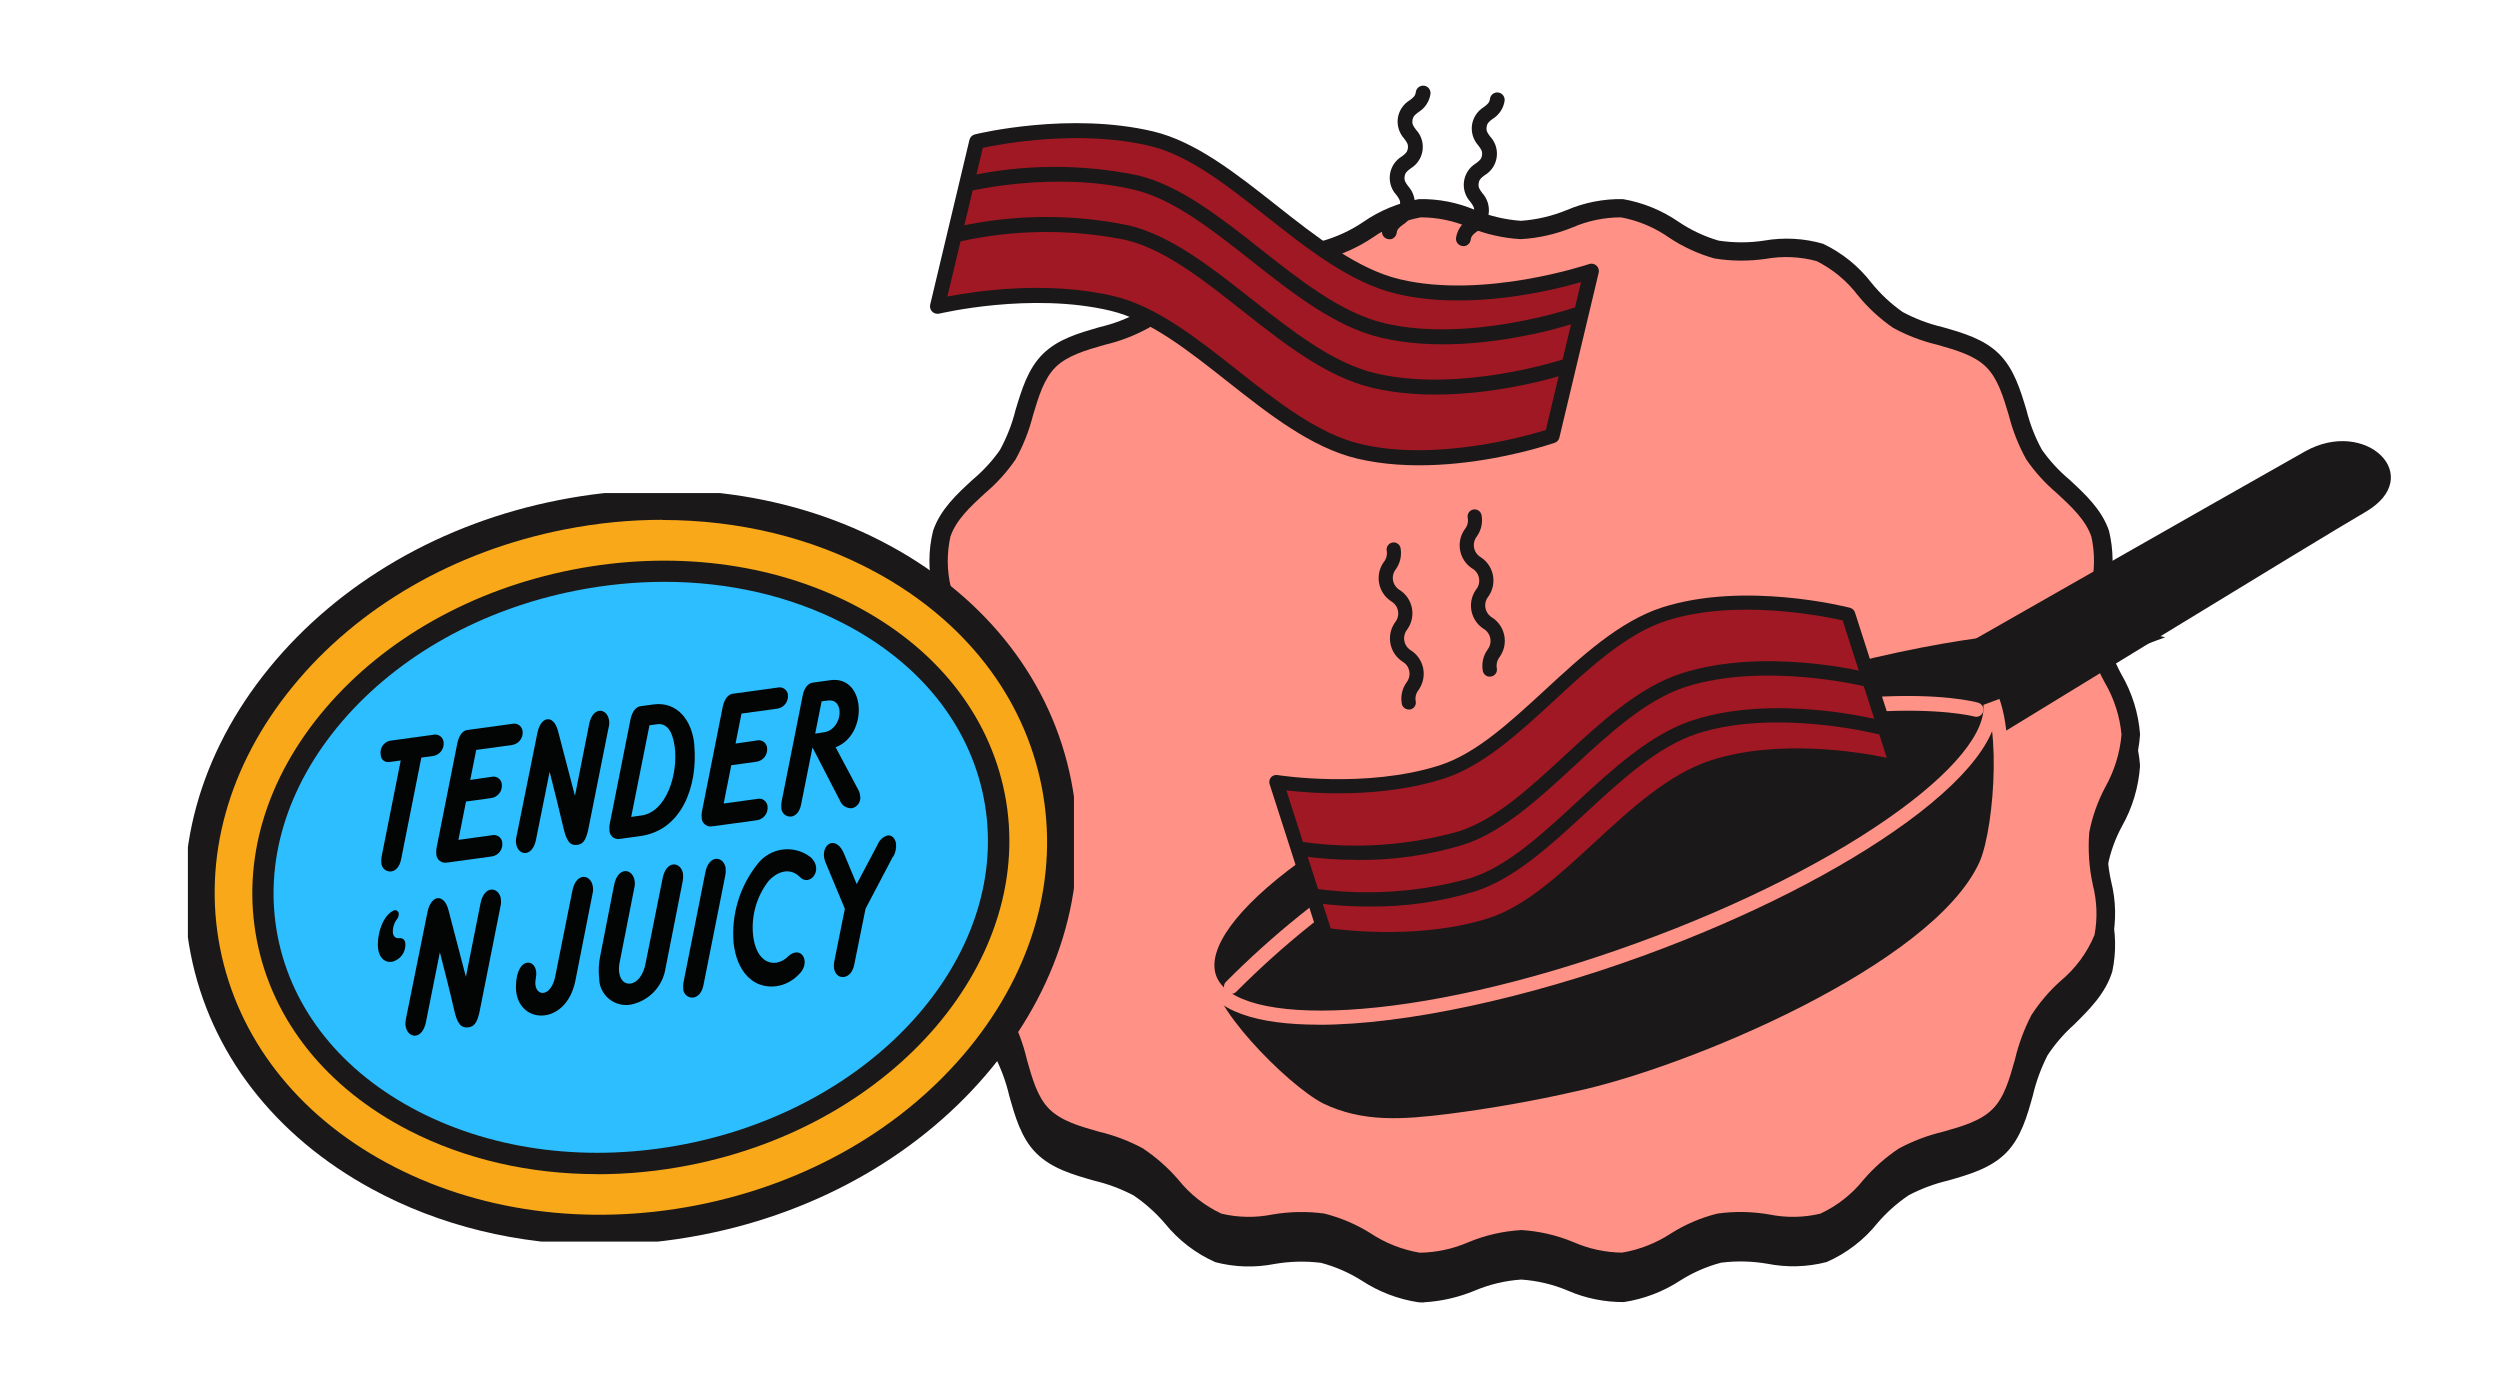 <svg viewBox="0 0 276.5 152.5" xmlns:xlink="http://www.w3.org/1999/xlink" xmlns="http://www.w3.org/2000/svg" data-name="Layer 1" id="Layer_1">
  <defs>
    <style>
      .cls-1 {
        fill: none;
      }

      .cls-2 {
        fill: #ff9186;
      }

      .cls-3 {
        fill: #f8a819;
      }

      .cls-4 {
        fill: #1a1818;
      }

      .cls-5 {
        fill: #ff9286;
      }

      .cls-6 {
        fill: #2cbeff;
      }

      .cls-7 {
        clip-path: url(#clippath-1);
      }

      .cls-8 {
        clip-path: url(#clippath-3);
      }

      .cls-9 {
        clip-path: url(#clippath-2);
      }

      .cls-10 {
        fill: #030404;
      }

      .cls-11 {
        fill: #9f1823;
      }

      .cls-12 {
        clip-path: url(#clippath);
      }
    </style>
    <clipPath id="clippath">
      <rect height="118.62" width="136.93" y="25.43" x="99.75" class="cls-1"></rect>
    </clipPath>
    <clipPath id="clippath-1">
      <rect height="81.15" width="135.41" y="48.02" x="129.79" class="cls-1"></rect>
    </clipPath>
    <clipPath id="clippath-2">
      <rect transform="translate(-3.61 29.8) rotate(-12.01)" height="46.99" width="73.2" y="8.57" x="103.27" class="cls-1"></rect>
    </clipPath>
    <clipPath id="clippath-3">
      <rect height="82.79" width="98" y="54.53" x="20.78" class="cls-1"></rect>
    </clipPath>
  </defs>
  <g class="cls-12">
    <g data-name="Group 5093" id="Group_5093">
      <path d="M168.21,28.88c-3.76,0-7.59-2.75-11.18-2.4-3.76.36-6.95,3.8-10.46,4.57-3.69.8-8.06-.95-11.41.32-3.52,1.34-5.54,5.56-8.62,7.46-3.17,1.95-7.87,1.92-10.48,4.49-2.59,2.55-2.63,7.23-4.6,10.43-1.87,3.02-6.07,5.1-7.31,8.74-1.13,3.31.84,7.57.29,11.41-.5,3.45-3.67,6.91-3.67,10.8s3.14,7.48,3.58,10.94c.5,3.93-1.57,8.17-.54,11.51,1.16,3.76,5.3,6,7.07,9.06,1.92,3.33,1.88,8.03,4.45,10.6,2.63,2.64,7.36,2.6,10.58,4.52,3.13,1.86,5.28,6.04,8.87,7.3,3.41,1.19,7.76-.69,11.53.03,3.55.68,6.86,4.05,10.66,4.35,3.62.29,7.46-2.5,11.26-2.5s7.64,2.79,11.26,2.5c3.8-.3,7.11-3.68,10.66-4.35,3.76-.72,8.12,1.16,11.53-.03,3.6-1.26,5.75-5.44,8.88-7.3,3.22-1.92,7.94-1.88,10.58-4.52,2.56-2.57,2.53-7.27,4.45-10.6,1.76-3.06,5.91-5.29,7.07-9.06,1.03-3.34-1.05-7.58-.54-11.51.44-3.46,3.58-6.98,3.58-10.94s-3.17-7.35-3.67-10.8c-.56-3.85,1.41-8.1.28-11.41-1.24-3.64-5.44-5.72-7.31-8.74-1.97-3.2-2.01-7.88-4.6-10.43-2.62-2.57-7.32-2.54-10.49-4.49-3.08-1.9-5.1-6.12-8.62-7.46-3.36-1.28-7.73.48-11.41-.32-3.51-.77-6.71-4.21-10.46-4.57-3.59-.34-7.41,2.4-11.18,2.4" class="cls-4" data-name="Path 4175" id="Path_4175"></path>
      <path d="M157.49,144.05c-.2,0-.41,0-.62-.02-2.24-.34-4.38-1.16-6.27-2.4-1.39-.88-2.91-1.54-4.5-1.96-1.7-.21-3.42-.17-5.11.12-2.17.43-4.42.37-6.56-.19-2.18-.96-4.1-2.44-5.6-4.3-1.01-1.18-2.18-2.22-3.46-3.09-1.38-.72-2.84-1.27-4.36-1.63-2.31-.66-4.71-1.34-6.41-3.05-1.67-1.67-2.33-4.05-2.98-6.35-.36-1.55-.92-3.04-1.64-4.46-.81-1.23-1.78-2.35-2.87-3.34-1.73-1.71-3.53-3.48-4.28-5.93-.45-2.13-.41-4.34.12-6.46.38-1.71.51-3.47.39-5.22-.31-1.53-.84-3.01-1.59-4.38-1.16-2.05-1.84-4.34-2-6.69.17-2.34.87-4.62,2.06-6.64.75-1.35,1.3-2.8,1.63-4.31.15-1.7.05-3.41-.28-5.08-.5-2.15-.49-4.38.04-6.52.8-2.35,2.62-4.04,4.39-5.66,1.14-.96,2.16-2.06,3.01-3.28.75-1.38,1.33-2.85,1.71-4.38.68-2.26,1.37-4.59,3.04-6.24s4.01-2.31,6.26-2.96c1.54-.36,3.02-.92,4.4-1.67,1.28-.9,2.42-1.97,3.41-3.18,1.42-1.86,3.27-3.36,5.39-4.36,2.12-.61,4.35-.73,6.52-.35,1.67.25,3.37.24,5.04,0,1.56-.46,3.04-1.15,4.39-2.06,1.85-1.29,3.96-2.15,6.18-2.53,2.14-.04,4.27.38,6.24,1.22,1.61.66,3.31,1.06,5.04,1.18,1.73-.12,3.43-.52,5.04-1.18,1.97-.84,4.09-1.26,6.24-1.22,2.22.38,4.33,1.24,6.18,2.53,1.35.91,2.83,1.6,4.39,2.06,1.67.25,3.37.26,5.04,0,2.17-.38,4.4-.26,6.52.35,2.12,1.01,3.96,2.5,5.38,4.36.99,1.21,2.13,2.28,3.41,3.18,1.39.75,2.87,1.31,4.4,1.67,2.25.64,4.59,1.31,6.26,2.96s2.37,3.98,3.05,6.24c.38,1.53.95,3,1.71,4.38.86,1.22,1.87,2.32,3.02,3.28,1.76,1.63,3.58,3.31,4.39,5.66.52,2.14.54,4.38.04,6.52-.33,1.67-.42,3.38-.28,5.08.33,1.51.88,2.96,1.62,4.3,1.18,2.03,1.89,4.3,2.06,6.64-.16,2.35-.84,4.64-2,6.69-.74,1.37-1.28,2.85-1.58,4.38-.12,1.75,0,3.51.39,5.22.53,2.12.57,4.33.12,6.46-.75,2.45-2.55,4.22-4.28,5.93-1.1.98-2.06,2.11-2.88,3.34-.72,1.42-1.27,2.91-1.63,4.46-.64,2.3-1.31,4.67-2.97,6.35-1.71,1.71-4.1,2.39-6.41,3.05-1.52.36-2.98.9-4.36,1.63-1.29.87-2.45,1.91-3.46,3.09-1.49,1.86-3.41,3.33-5.6,4.29-2.15.56-4.39.62-6.56.19-1.69-.29-3.41-.33-5.11-.12-1.59.42-3.11,1.08-4.5,1.96-1.89,1.24-4.03,2.06-6.27,2.4-2.13.01-4.25-.42-6.2-1.27-1.63-.69-3.37-1.1-5.14-1.22-1.77.12-3.5.53-5.14,1.22-1.78.74-3.67,1.18-5.59,1.29M168.22,139.49c2,.12,3.96.57,5.81,1.34,1.69.74,3.52,1.14,5.37,1.16,1.95-.33,3.8-1.06,5.45-2.15,1.58-.99,3.3-1.73,5.11-2.18,1.9-.26,3.84-.23,5.73.1,1.87.38,3.8.35,5.65-.09,1.87-.87,3.51-2.16,4.79-3.78,1.14-1.32,2.45-2.48,3.9-3.44,1.53-.82,3.16-1.44,4.84-1.84,2.16-.61,4.2-1.19,5.53-2.53,1.29-1.29,1.86-3.32,2.46-5.46.4-1.71,1.02-3.37,1.83-4.93.9-1.39,1.98-2.66,3.21-3.76,1.65-1.37,2.94-3.11,3.76-5.09.35-1.83.28-3.72-.18-5.53-.42-1.91-.55-3.87-.4-5.81.33-1.74.93-3.42,1.76-4.99,1.01-1.79,1.63-3.78,1.81-5.83-.19-2.03-.82-4-1.85-5.76-.85-1.53-1.46-3.18-1.81-4.9-.18-1.89-.09-3.8.28-5.66.43-1.83.45-3.73.05-5.57-.64-1.87-2.2-3.31-3.84-4.83-1.28-1.08-2.41-2.33-3.36-3.71-.85-1.53-1.5-3.17-1.93-4.87-.63-2.1-1.22-4.09-2.52-5.37s-3.29-1.85-5.4-2.45c-1.71-.41-3.37-1.04-4.91-1.89-1.44-.99-2.74-2.19-3.85-3.54-1.22-1.61-2.79-2.92-4.6-3.82-1.83-.49-3.75-.57-5.61-.24-1.88.27-3.78.26-5.66-.04-1.77-.5-3.46-1.27-4.99-2.29-1.6-1.13-3.42-1.9-5.35-2.26-1.85,0-3.68.38-5.38,1.12-1.82.74-3.74,1.18-5.7,1.29-1.96-.11-3.89-.55-5.7-1.29-1.7-.74-3.52-1.12-5.37-1.12-1.92.36-3.75,1.13-5.35,2.26-1.53,1.02-3.22,1.79-4.99,2.29-1.87.31-3.78.32-5.66.05-1.86-.33-3.78-.25-5.61.24-1.81.9-3.38,2.21-4.6,3.82-1.11,1.36-2.41,2.55-3.85,3.55-1.54.85-3.19,1.49-4.91,1.89-2.1.6-4.09,1.18-5.4,2.45s-1.89,3.26-2.52,5.37c-.43,1.7-1.08,3.34-1.93,4.87-.95,1.38-2.08,2.63-3.36,3.71-1.65,1.52-3.21,2.96-3.84,4.82-.4,1.84-.39,3.74.05,5.57.37,1.86.46,3.77.28,5.66-.35,1.72-.96,3.37-1.81,4.9-1.03,1.76-1.66,3.73-1.85,5.76.18,2.05.8,4.04,1.81,5.83.84,1.56,1.43,3.24,1.76,4.99.15,1.95.02,3.91-.4,5.81-.47,1.81-.53,3.7-.18,5.53.83,1.97,2.12,3.72,3.76,5.08,1.23,1.11,2.31,2.38,3.21,3.76.81,1.56,1.43,3.22,1.83,4.93.6,2.14,1.17,4.16,2.46,5.46,1.34,1.34,3.37,1.92,5.53,2.53,1.69.4,3.32,1.02,4.84,1.84,1.45.97,2.76,2.12,3.9,3.44,1.28,1.61,2.92,2.9,4.79,3.77,1.85.44,3.78.47,5.65.09,1.89-.32,3.83-.36,5.73-.1,1.81.46,3.53,1.19,5.11,2.18,1.64,1.09,3.5,1.82,5.44,2.15,1.85-.03,3.67-.42,5.37-1.16,1.85-.77,3.81-1.22,5.81-1.34" class="cls-4" data-name="Path 4176" id="Path_4176"></path>
    </g>
  </g>
  <path d="M168.21,25.43c-3.76,0-7.59-2.75-11.18-2.4-3.76.36-6.95,3.8-10.46,4.57-3.69.8-8.06-.95-11.41.32-3.52,1.34-5.54,5.56-8.62,7.46-3.16,1.95-7.87,1.92-10.49,4.49-2.59,2.55-2.63,7.23-4.6,10.43-1.87,3.02-6.06,5.1-7.3,8.74-1.13,3.31.84,7.57.29,11.41-.5,3.45-3.67,6.91-3.67,10.8s3.14,7.48,3.58,10.94c.5,3.93-1.57,8.17-.54,11.51,1.16,3.76,5.3,6,7.07,9.06,1.92,3.33,1.88,8.03,4.45,10.6,2.63,2.64,7.36,2.6,10.58,4.52,3.13,1.86,5.28,6.04,8.87,7.3,3.41,1.19,7.76-.69,11.53.03,3.55.68,6.86,4.05,10.66,4.35,3.62.29,7.46-2.5,11.26-2.5s7.64,2.79,11.26,2.5c3.8-.3,7.11-3.68,10.66-4.35,3.76-.72,8.12,1.16,11.53-.03,3.6-1.26,5.75-5.44,8.88-7.3,3.22-1.92,7.94-1.88,10.58-4.52,2.56-2.57,2.53-7.27,4.45-10.6,1.76-3.06,5.91-5.29,7.07-9.06,1.03-3.34-1.05-7.58-.54-11.51.44-3.46,3.58-6.98,3.58-10.94s-3.17-7.35-3.67-10.8c-.56-3.85,1.41-8.1.28-11.41-1.24-3.64-5.44-5.72-7.31-8.74-1.97-3.2-2.01-7.88-4.6-10.43-2.62-2.57-7.32-2.54-10.49-4.49-3.08-1.9-5.1-6.12-8.62-7.46-3.36-1.28-7.73.48-11.41-.32-3.51-.77-6.71-4.21-10.46-4.57-3.59-.34-7.41,2.4-11.18,2.4" class="cls-2" data-name="Path 4177" id="Path_4177"></path>
  <path d="M157.49,140.6c-.2,0-.41,0-.62-.02-2.24-.34-4.38-1.16-6.27-2.4-1.39-.88-2.91-1.54-4.5-1.96-1.7-.21-3.42-.17-5.11.12-2.17.43-4.42.37-6.56-.19-2.18-.96-4.1-2.44-5.6-4.3-1.01-1.18-2.18-2.22-3.46-3.09-1.38-.72-2.84-1.27-4.36-1.63-2.31-.66-4.71-1.34-6.41-3.05-1.67-1.67-2.33-4.05-2.98-6.35-.36-1.55-.92-3.04-1.64-4.46-.81-1.23-1.78-2.35-2.87-3.34-1.73-1.71-3.53-3.48-4.28-5.93-.45-2.13-.41-4.34.12-6.46.38-1.71.51-3.47.39-5.22-.31-1.53-.84-3.01-1.59-4.38-1.16-2.05-1.84-4.34-2-6.69.17-2.34.87-4.62,2.06-6.64.75-1.35,1.3-2.8,1.63-4.31.15-1.7.05-3.41-.28-5.08-.5-2.15-.49-4.38.04-6.52.8-2.35,2.62-4.04,4.39-5.66,1.14-.96,2.16-2.06,3.01-3.28.75-1.38,1.33-2.85,1.71-4.38.68-2.26,1.37-4.59,3.04-6.24s4.01-2.31,6.26-2.96c1.54-.36,3.02-.92,4.4-1.67,1.28-.9,2.42-1.97,3.41-3.18,1.42-1.86,3.27-3.36,5.39-4.36,2.12-.61,4.35-.73,6.52-.35,1.67.25,3.37.24,5.04,0,1.56-.46,3.04-1.15,4.39-2.06,1.85-1.29,3.96-2.15,6.18-2.54,2.14-.04,4.27.37,6.24,1.22,1.61.66,3.31,1.06,5.04,1.18,1.73-.12,3.43-.52,5.04-1.18,1.97-.84,4.09-1.26,6.23-1.22,2.22.38,4.33,1.25,6.19,2.53,1.35.91,2.83,1.6,4.39,2.06,1.67.25,3.37.26,5.04,0,2.17-.38,4.4-.26,6.52.35,2.12,1.01,3.96,2.5,5.38,4.36.99,1.21,2.13,2.28,3.41,3.18,1.39.75,2.87,1.31,4.4,1.67,2.25.64,4.59,1.31,6.26,2.96s2.37,3.98,3.05,6.24c.38,1.53.95,3,1.71,4.38.86,1.22,1.87,2.32,3.02,3.28,1.76,1.63,3.58,3.31,4.39,5.66.52,2.14.54,4.38.04,6.52-.33,1.67-.42,3.38-.28,5.08.33,1.51.88,2.96,1.62,4.3,1.18,2.03,1.89,4.3,2.06,6.64-.16,2.35-.84,4.64-2,6.69-.74,1.37-1.28,2.85-1.58,4.38-.12,1.75,0,3.51.39,5.22.53,2.12.57,4.33.12,6.46-.75,2.45-2.55,4.22-4.28,5.93-1.1.98-2.06,2.1-2.88,3.34-.72,1.42-1.27,2.91-1.63,4.46-.64,2.3-1.31,4.67-2.97,6.35-1.71,1.71-4.1,2.39-6.41,3.05-1.52.36-2.98.9-4.36,1.63-1.29.87-2.45,1.91-3.46,3.09-1.49,1.86-3.41,3.33-5.6,4.29-2.15.56-4.39.62-6.56.19-1.69-.29-3.41-.33-5.11-.12-1.59.42-3.11,1.08-4.5,1.96-1.89,1.24-4.03,2.06-6.27,2.4-2.13,0-4.25-.43-6.2-1.27-1.63-.69-3.37-1.1-5.14-1.22-1.77.12-3.5.53-5.14,1.22-1.78.74-3.67,1.18-5.59,1.29M168.22,136.04c2,.12,3.96.57,5.81,1.34,1.69.74,3.52,1.14,5.37,1.16,1.95-.33,3.8-1.06,5.45-2.15,1.58-.99,3.3-1.72,5.1-2.17,1.9-.26,3.84-.23,5.73.1,1.87.38,3.8.35,5.65-.09,1.87-.87,3.51-2.16,4.79-3.77,1.14-1.32,2.45-2.48,3.9-3.44,1.53-.82,3.16-1.44,4.84-1.84,2.16-.61,4.2-1.19,5.53-2.53,1.29-1.29,1.86-3.32,2.46-5.46.4-1.71,1.02-3.37,1.83-4.93.9-1.39,1.98-2.66,3.21-3.76,1.65-1.37,2.94-3.11,3.76-5.09.35-1.83.28-3.72-.18-5.53-.42-1.91-.55-3.87-.4-5.81.33-1.74.93-3.42,1.76-4.99,1.01-1.79,1.63-3.78,1.81-5.83-.19-2.03-.82-4-1.85-5.76-.85-1.53-1.46-3.18-1.81-4.9-.18-1.89-.09-3.8.28-5.66.43-1.83.45-3.73.05-5.57-.64-1.87-2.2-3.31-3.84-4.83-1.28-1.08-2.41-2.33-3.36-3.71-.85-1.53-1.5-3.17-1.93-4.87-.63-2.1-1.22-4.09-2.52-5.37s-3.29-1.85-5.4-2.45c-1.71-.41-3.37-1.04-4.91-1.89-1.44-1-2.74-2.19-3.85-3.55-1.22-1.61-2.79-2.92-4.6-3.82-1.83-.49-3.75-.57-5.61-.24-1.88.27-3.78.26-5.66-.04-1.78-.5-3.46-1.27-5-2.29-1.6-1.13-3.42-1.9-5.35-2.26-1.85,0-3.68.38-5.38,1.12-1.82.74-3.74,1.18-5.7,1.29-1.96-.11-3.89-.55-5.7-1.29-1.7-.74-3.52-1.12-5.37-1.12-1.92.36-3.75,1.13-5.35,2.26-1.53,1.02-3.22,1.79-4.99,2.29-1.87.31-3.78.32-5.66.05-1.86-.33-3.78-.25-5.61.24-1.81.9-3.38,2.21-4.6,3.82-1.11,1.36-2.41,2.55-3.85,3.55-1.54.85-3.19,1.49-4.91,1.89-2.1.6-4.09,1.18-5.4,2.45-1.3,1.28-1.89,3.26-2.52,5.37-.43,1.7-1.08,3.34-1.93,4.87-.95,1.38-2.08,2.63-3.36,3.71-1.65,1.52-3.21,2.96-3.84,4.82-.4,1.84-.39,3.74.05,5.57.37,1.86.46,3.77.28,5.66-.35,1.72-.96,3.37-1.81,4.9-1.03,1.76-1.66,3.73-1.85,5.76.18,2.05.8,4.04,1.81,5.83.84,1.56,1.43,3.24,1.76,4.99.15,1.95.02,3.91-.4,5.81-.47,1.81-.53,3.7-.18,5.53.83,1.97,2.12,3.72,3.76,5.08,1.23,1.11,2.31,2.38,3.21,3.76.81,1.56,1.43,3.22,1.83,4.93.6,2.14,1.17,4.16,2.46,5.46,1.34,1.34,3.37,1.92,5.53,2.53,1.69.4,3.32,1.02,4.84,1.84,1.45.97,2.76,2.12,3.9,3.44,1.28,1.61,2.92,2.91,4.79,3.78,1.85.44,3.78.47,5.65.09,1.89-.32,3.83-.36,5.73-.1,1.81.46,3.53,1.19,5.11,2.18,1.64,1.09,3.5,1.82,5.45,2.15,1.85-.03,3.67-.42,5.37-1.16,1.85-.77,3.81-1.22,5.81-1.34" class="cls-4" data-name="Path 4178" id="Path_4178"></path>
  <rect height="122.07" width="136.93" y="21.98" x="99.75" class="cls-1" data-name="Rectangle 780" id="Rectangle_780"></rect>
  <path d="M212.79,73.9s34.18-19.49,42.14-23.97c6.76-3.8,13.47,2.78,6.66,6.71-4.92,2.85-40.97,24.94-40.97,24.94l-7.83-7.69Z" class="cls-4" data-name="Path 4179" id="Path_4179"></path>
  <path d="M176.76,92.3c-9.8,3.59-25.55,9.26-35.31,12.88-2.33,1-6.62-.12-7.9,1.96-1.53,3.92,8.65,13.62,12.39,15.57,4.47,2.17,8.99,1.93,14.35,1.26,4.59-.59,9.45-1.43,14.06-2.49,13.01-2.76,40.06-14.27,45.3-25.82,1.79-4.04,2.85-18.08-.75-20.37-2.32-.87-4.35,3.44-6.8,4.17-9.81,3.5-25.29,9.2-35.17,12.77l-.16.06Z" class="cls-4" data-name="Path 4180" id="Path_4180"></path>
  <path d="M154.18,125.23c-2.96.07-5.9-.55-8.58-1.81-3.36-1.74-14.63-11.82-12.78-16.55.02-.04.04-.09.06-.12.99-1.61,3.09-1.71,5.13-1.81,1.06.01,2.12-.14,3.13-.46,6.1-2.26,14.32-5.25,22.28-8.14,4.78-1.74,9.36-3.4,13.08-4.76h0l.16-.06c3.72-1.35,8.25-3,12.96-4.72,7.92-2.89,16.11-5.88,22.22-8.06,1.02-.47,1.92-1.15,2.64-2,1.35-1.34,2.89-2.85,4.7-2.17.05.02.1.04.14.07,4.12,2.62,2.94,17.07,1.05,21.34-5.46,12.02-32.76,23.49-45.86,26.27-4.46,1.03-9.35,1.89-14.12,2.5-2.06.29-4.13.45-6.21.48M134.25,107.5c-1.05,3.15,8.03,12.43,12.05,14.52,4.42,2.15,8.9,1.8,13.88,1.18,4.72-.6,9.55-1.46,13.98-2.47,12.49-2.65,39.6-14.01,44.77-25.38,1.75-3.95,2.58-17.23-.39-19.33-.79-.23-1.7.59-2.97,1.84-.88,1.04-2,1.85-3.25,2.37-6.06,2.17-14.25,5.15-22.17,8.04-4.72,1.72-9.24,3.37-12.96,4.72l-.16.06c-3.72,1.36-8.3,3.02-13.08,4.76-7.95,2.89-16.18,5.87-22.24,8.12-1.17.39-2.4.58-3.63.57-1.6.08-3.25.16-3.84,1.01" class="cls-5" data-name="Path 4181" id="Path_4181"></path>
  <path d="M133.76,108.18c-2.51-6.9,14.73-19.51,38.52-28.17,23.79-8.66,45.11-10.08,47.62-3.18,2.51,6.91-14.73,19.51-38.52,28.17s-45.11,10.08-47.62,3.18" class="cls-4" data-name="Path 4182" id="Path_4182"></path>
  <path d="M145.83,113.33c-6.75,0-11.57-1.47-12.81-4.88-1.34-3.69,2.09-8.78,9.67-14.33,7.33-5.36,17.74-10.64,29.32-14.85,11.57-4.21,22.94-6.87,32-7.47,9.37-.63,15.27,1.06,16.62,4.76,1.34,3.7-2.09,8.78-9.67,14.33-7.33,5.36-17.74,10.64-29.31,14.85-12.66,4.61-26.2,7.6-35.82,7.6M207.72,73.24c-1.13,0-2.33.04-3.59.13-8.92.6-20.14,3.22-31.57,7.38-11.44,4.16-21.71,9.36-28.93,14.64-6.87,5.02-10.19,9.59-9.12,12.53,2.07,5.68,21.29,5.57,46.62-3.65,11.44-4.16,21.72-9.37,28.93-14.64,6.87-5.02,10.19-9.59,9.12-12.53-.91-2.5-5.01-3.86-11.45-3.86" class="cls-5" data-name="Path 4183" id="Path_4183"></path>
  <path d="M144.04,105.97c11.87-11.98,26.28-21.16,42.15-26.86,36.66-13.33,53.28-8.63,53.28-8.63" class="cls-4" data-name="Path 4184" id="Path_4184"></path>
  <path d="M136.16,109.92c-.44,0-.79-.35-.79-.79,0-.2.07-.39.21-.53,10.36-10.42,22.9-18.41,36.72-23.41,31.53-11.46,45.9-7.64,46.49-7.47.42.12.67.56.55.98-.12.42-.56.67-.98.55-.14-.04-14.56-3.83-45.52,7.43-13.57,4.91-25.9,12.75-36.08,22.98-.15.17-.36.26-.59.26" class="cls-5" data-name="Path 4185" id="Path_4185"></path>
  <rect height="75.63" width="110.92" y="53.53" x="129.79" class="cls-1" data-name="Rectangle 781" id="Rectangle_781"></rect>
  <g data-name="Group 5094" id="Group_5094">
    <g class="cls-7">
      <g data-name="Group 443" id="Group_443">
        <path d="M155.8,78.47c-.37,0-.69-.27-.76-.63-.15-.82.03-1.66.51-2.34.54-.67.44-1.65-.23-2.19-.07-.05-.14-.1-.21-.14-1.42-.93-1.81-2.84-.87-4.26.02-.03.04-.06.06-.08.54-.67.44-1.64-.22-2.18-.07-.05-.14-.1-.22-.15-1.42-.93-1.81-2.84-.87-4.26.02-.03.04-.06.06-.08.29-.36.4-.82.32-1.27-.07-.42.22-.82.65-.89.41-.06.79.2.88.6.15.82-.03,1.66-.51,2.34-.54.66-.44,1.64.22,2.18.07.06.14.11.22.15,1.42.93,1.81,2.84.87,4.26-.02.03-.04.05-.06.08-.54.67-.44,1.65.22,2.19.07.06.14.11.22.15,1.42.94,1.81,2.85.87,4.27-.02.03-.03.05-.05.08-.29.36-.41.82-.32,1.27.08.42-.2.82-.62.9,0,0,0,0,0,0-.05,0-.1.01-.14.01" class="cls-4" data-name="Path 1159" id="Path_1159"></path>
        <path d="M164.76,74.84c-.37,0-.69-.27-.76-.63-.15-.82.03-1.66.51-2.34.54-.67.44-1.65-.23-2.19-.07-.05-.14-.1-.21-.14-1.42-.94-1.81-2.84-.87-4.26.02-.03.04-.06.06-.08.54-.66.44-1.64-.22-2.18-.07-.06-.14-.11-.22-.15-1.42-.93-1.81-2.84-.87-4.26.02-.03.04-.06.06-.08.29-.35.41-.82.32-1.27-.08-.42.2-.83.62-.91.42-.08.83.2.91.62h0c.15.82-.03,1.66-.51,2.34-.54.66-.44,1.64.22,2.18.07.06.14.11.22.15,1.42.93,1.81,2.84.88,4.25-.02.03-.04.06-.06.08-.54.67-.44,1.65.22,2.19.07.06.14.11.22.15,1.42.94,1.81,2.85.87,4.26-.02.03-.03.05-.05.08-.29.36-.4.82-.32,1.27.08.42-.2.82-.62.9-.05,0-.1.01-.14.01" class="cls-4" data-name="Path 1160" id="Path_1160"></path>
        <path d="M146.6,103.4s9.85,1.61,18.32-1.11,15.63-14.58,24.59-17.46c8.96-2.88,20.34.05,20.34.05l-5.44-16.91s-11.38-2.93-20.34-.05-16.13,14.74-24.59,17.46c-8.46,2.72-18.32,1.11-18.32,1.11l5.43,16.91Z" class="cls-11" data-name="Path 1161" id="Path_1161"></path>
        <path d="M153.48,104.67c-2.35.01-4.69-.15-7.01-.49-.29-.05-.53-.26-.61-.54l-5.44-16.91c-.13-.41.09-.85.5-.98.12-.04.24-.05.37-.03.1.02,9.78,1.54,17.95-1.08,4-1.29,7.72-4.72,11.65-8.34,4.05-3.74,8.24-7.6,12.95-9.12,9.07-2.91,20.3-.08,20.77.04.26.07.47.26.55.52l5.44,16.92c.13.41-.1.85-.51.99-.14.04-.29.05-.43.01-.11-.03-11.27-2.84-19.9-.07-4.38,1.41-8.44,5.15-12.37,8.78-3.88,3.58-7.9,7.29-12.24,8.68-3.78,1.13-7.72,1.68-11.67,1.63M147.19,102.69c2.04.27,10.33,1.15,17.48-1.15,4-1.29,7.72-4.72,11.65-8.34,4.05-3.74,8.24-7.6,12.95-9.12,7.34-2.35,16.08-.96,19.41-.27l-4.88-15.19c-2.11-.48-11.8-2.44-19.49.03-4.38,1.41-8.44,5.15-12.37,8.78-3.88,3.58-7.9,7.29-12.24,8.68-6.86,2.2-14.47,1.65-17.43,1.31l4.91,15.27Z" class="cls-4" data-name="Path 1162" id="Path_1162"></path>
        <path d="M151.49,100.26c-2.09.01-4.18-.13-6.25-.43-.43-.04-.75-.42-.71-.85s.42-.75.85-.71c.04,0,.07,0,.11.02,5.75.8,11.61.39,17.2-1.19,4-1.29,7.72-4.71,11.65-8.34,4.05-3.74,8.24-7.6,12.94-9.12,9.07-2.92,20.3-.08,20.77.04.42.11.67.54.56.95-.11.42-.54.67-.95.56h0c-.11-.03-11.27-2.84-19.9-.07-4.38,1.41-8.44,5.15-12.37,8.78-3.88,3.58-7.9,7.29-12.23,8.68-3.79,1.15-7.72,1.72-11.68,1.68" class="cls-4" data-name="Path 1163" id="Path_1163"></path>
        <path d="M150.16,95.1c-2.09.01-4.18-.13-6.25-.43-.43-.05-.74-.44-.68-.87.05-.43.44-.74.87-.68.02,0,.04,0,.07.01,5.75.8,11.61.39,17.2-1.19,4-1.29,7.72-4.71,11.65-8.34,4.05-3.74,8.24-7.6,12.94-9.12,9.07-2.92,20.17-.21,20.64-.09.42.1.67.53.57.95s-.53.67-.95.57c-.11-.03-11.14-2.71-19.78.06-4.38,1.41-8.44,5.15-12.36,8.78-3.88,3.58-7.9,7.29-12.24,8.68-3.79,1.15-7.72,1.72-11.68,1.68" class="cls-4" data-name="Path 1164" id="Path_1164"></path>
      </g>
    </g>
  </g>
  <g class="cls-9">
    <g data-name="Group 5095" id="Group_5095">
      <path d="M162.01,27.21c-.09.02-.19.02-.28,0-.45-.06-.76-.48-.69-.92h0c.13-.82.6-1.55,1.31-1.98.43-.33.62-.49.68-.91s-.08-.64-.4-1.07c-1.04-1.12-.97-2.88.15-3.92.14-.13.29-.24.45-.34.43-.32.62-.48.68-.91s-.08-.63-.4-1.06c-.56-.62-.82-1.45-.71-2.27.12-.82.6-1.55,1.31-1.99.43-.32.62-.48.68-.91.06-.45.48-.76.92-.7s.76.48.7.92c-.12.82-.6,1.55-1.31,1.99-.43.32-.62.48-.68.91s.08.63.4,1.06c1.04,1.12.98,2.87-.14,3.92-.14.13-.29.24-.46.34-.43.32-.62.48-.68.91s.08.64.4,1.07c.56.62.82,1.45.71,2.27-.12.82-.6,1.55-1.31,1.99-.43.32-.62.49-.68.91-.05.34-.3.61-.64.69" class="cls-4" data-name="Path 4186" id="Path_4186"></path>
      <path d="M153.83,26.45c-.09.02-.19.02-.28,0-.45-.06-.76-.47-.7-.92,0,0,0,0,0,0,.12-.82.6-1.55,1.31-1.99.43-.33.62-.49.68-.91s-.08-.64-.4-1.07c-1.04-1.12-.97-2.88.15-3.92.14-.13.29-.24.44-.33.43-.32.62-.49.68-.91s-.08-.63-.4-1.06c-.56-.62-.82-1.45-.71-2.27.12-.82.6-1.55,1.31-1.98.43-.32.62-.48.68-.91.06-.45.47-.76.92-.7.45.06.76.47.7.92h0c-.12.82-.6,1.55-1.31,1.99-.43.32-.62.48-.68.91s.08.63.4,1.06c1.04,1.12.98,2.87-.14,3.92-.14.13-.29.24-.45.34-.43.32-.62.49-.68.91s.08.64.4,1.07c.56.62.82,1.45.71,2.27-.12.82-.6,1.55-1.31,1.99-.43.32-.62.49-.68.91-.05.34-.3.61-.64.69" class="cls-4" data-name="Path 4187" id="Path_4187"></path>
      <path d="M108.03,15.66s10.23-2.48,19.34-.31c9.12,2.17,17.61,14.05,27.27,16.35s21.37-1.71,21.37-1.71l-4.34,18.22s-11.72,4.01-21.37,1.71-18.15-14.18-27.27-16.35-19.34.32-19.34.32l4.34-18.22Z" class="cls-11" data-name="Path 4188" id="Path_4188"></path>
      <path d="M166.83,50.35c-4.37.93-10.87,1.77-16.73.37-5.07-1.21-9.79-4.93-14.35-8.53-4.42-3.49-8.6-6.79-12.92-7.82-8.81-2.1-18.85.3-18.95.32-.28.06-.57-.02-.78-.22-.2-.2-.29-.5-.22-.78l4.34-18.22c.07-.3.31-.54.61-.61.43-.11,10.52-2.51,19.73-.32,4.67,1.11,9.19,4.68,13.56,8.13,4.42,3.49,8.99,7.1,13.71,8.22,9.3,2.22,20.8-1.64,20.91-1.68.43-.15.9.08,1.05.5.05.15.06.31.02.47l-4.34,18.21c-.06.28-.27.5-.53.59-1.68.55-3.38,1-5.1,1.36M104.79,32.8c3.08-.6,11.04-1.8,18.43-.04,4.67,1.11,9.19,4.68,13.56,8.13,4.42,3.49,8.99,7.1,13.71,8.22,8.28,1.97,18.31-.87,20.48-1.55l3.9-16.36c-3.44.99-12.52,3.18-20.43,1.29-5.07-1.21-9.79-4.93-14.35-8.53-4.43-3.49-8.6-6.79-12.92-7.82-7.7-1.84-16.34-.24-18.47.21l-3.92,16.44Z" class="cls-4" data-name="Path 4189" id="Path_4189"></path>
      <path d="M169.44,36.97c-4.37.93-10.87,1.77-16.73.37-5.07-1.21-9.78-4.93-14.34-8.53-4.43-3.49-8.61-6.79-12.92-7.82-8.8-2.1-18.08.13-18.17.14-.44.1-.89-.16-1-.6-.11-.44.15-.89.59-1,0,0,0,0,0,0,6.23-1.38,12.69-1.43,18.95-.14,4.67,1.11,9.19,4.68,13.56,8.13,4.42,3.49,8.99,7.1,13.71,8.22,9.3,2.22,20.8-1.64,20.91-1.68.43-.15.9.08,1.05.51.15.43-.08.9-.51,1.05-1.68.55-3.38,1-5.1,1.36" class="cls-4" data-name="Path 4190" id="Path_4190"></path>
      <path d="M168.8,42.51c-4.34.92-11.02,1.81-17.06.37-5.07-1.21-9.79-4.93-14.35-8.53-4.43-3.5-8.6-6.79-12.92-7.82-6-1.21-12.19-1.16-18.17.15-.44.11-.89-.16-1-.6-.11-.44.16-.89.6-1h0c6.23-1.39,12.69-1.44,18.94-.15,4.67,1.11,9.19,4.68,13.56,8.13,4.42,3.49,8.99,7.1,13.71,8.22,9.3,2.22,20.68-1.5,20.8-1.54.43-.14.9.09,1.04.52.14.43-.09.9-.52,1.04,0,0,0,0,0,0-1.52.48-3.07.89-4.64,1.21" class="cls-4" data-name="Path 4191" id="Path_4191"></path>
    </g>
  </g>
  <g class="cls-8">
    <g data-name="Group 5424" id="Group_5424">
      <path d="M22.71,105.18c-4.24-21.53,13.41-43.13,39.4-48.24,25.99-5.11,50.49,8.2,54.73,29.74s-13.41,43.13-39.4,48.24-50.5-8.2-54.73-29.74" class="cls-3" data-name="Path 4729" id="Path_4729"></path>
      <path d="M66.28,137.68c-8.98,0-17.65-2.1-25.15-6.18-10.78-5.86-17.9-15.09-20.04-26-2.15-10.91.95-22.15,8.71-31.65,7.69-9.41,19.05-16,32-18.54,12.95-2.55,25.96-.75,36.64,5.05,10.78,5.86,17.9,15.09,20.04,26,2.15,10.91-.95,22.15-8.71,31.65-7.68,9.41-19.05,16-32,18.54-3.84.76-7.69,1.13-11.48,1.13ZM73.27,57.49c-3.58,0-7.21.35-10.84,1.07-12.19,2.4-22.87,8.57-30.07,17.39-7.12,8.72-9.97,18.99-8.02,28.91h0c1.95,9.92,8.47,18.35,18.37,23.72,10,5.43,22.22,7.1,34.41,4.71,12.19-2.4,22.87-8.57,30.07-17.38,7.12-8.72,9.97-18.99,8.02-28.91-1.95-9.92-8.47-18.35-18.37-23.72-7.02-3.81-15.13-5.77-23.57-5.77Z" class="cls-4"></path>
      <path d="M29.58,103.83c-3.45-17.55,11.75-35.31,33.95-39.68,22.2-4.36,43,6.32,46.44,23.87,3.45,17.55-11.75,35.31-33.95,39.68-22.2,4.36-43-6.32-46.44-23.87" class="cls-6" data-name="Path 4731" id="Path_4731"></path>
      <path d="M66.06,129.86c-7.46,0-14.62-1.64-20.83-4.83-9.1-4.68-15.07-12.13-16.81-20.97h0c-1.74-8.85.97-18,7.62-25.77,6.58-7.69,16.27-13.12,27.26-15.28,10.99-2.16,22.01-.8,31.02,3.83,9.1,4.68,15.07,12.12,16.81,20.97,3.57,18.16-12.08,36.58-34.88,41.06-3.41.67-6.83,1-10.19,1ZM73.49,64.35c-3.21,0-6.47.32-9.74.96-10.48,2.06-19.69,7.21-25.93,14.5-6.17,7.22-8.69,15.66-7.1,23.79h0c1.6,8.13,7.13,14.99,15.57,19.33,8.54,4.39,19.01,5.67,29.49,3.61,21.53-4.23,36.34-21.41,33.02-38.29-1.6-8.13-7.13-14.99-15.57-19.33-5.88-3.02-12.67-4.57-19.75-4.57Z" class="cls-4"></path>
      <path d="M49.06,82.07c.1.76-.44,1.45-1.19,1.55l-1.27.17-2.24,11.27c-.18.87-.64,1.26-1.09,1.32-.54.06-1.02-.32-1.09-.86,0-.03,0-.05,0-.08-.03-.22-.02-.45.02-.67l2.12-10.66-1.27.17c-.44.07-.86-.23-.93-.67,0-.04,0-.08-.01-.12-.14-.7.3-1.39.99-1.56l4.81-.66c.5-.13,1.01.18,1.13.68.01.04.02.08.02.13" class="cls-10" data-name="Path 4733" id="Path_4733"></path>
      <path d="M57.8,80.85c.1.76-.44,1.45-1.19,1.55l-3.94.54-.66,3.32,2.34-.34c.5-.13,1.01.18,1.13.68.01.04.02.08.02.12.1.76-.43,1.45-1.19,1.55,0,0,0,0,0,0l-2.77.38-.84,4.24,3.7-.51c.5-.13,1.01.18,1.13.68.01.04.02.08.02.13.1.76-.44,1.45-1.2,1.54l-4.82.66h-.1s-.08.02-.08.02c-.54.06-1.02-.32-1.09-.86,0-.03,0-.05,0-.08-.03-.22-.02-.45.02-.68l2.3-11.59c.2-.93.62-1.39,1.09-1.46l4.97-.68c.49-.13.99.16,1.13.65.01.04.02.09.03.14" class="cls-10" data-name="Path 4734" id="Path_4734"></path>
      <path d="M67.36,79.66c.04.24.03.49-.03.73l-.09.43-2.19,10.98c-.27,1.17-.59,1.56-1.18,1.64-.82.12-1.21-.41-1.54-1.82-.48-2.08-1.02-4.18-1.54-6.26l-1.51,7.52c-.2.95-.64,1.39-1.11,1.46-.5.07-.99-.34-1.09-1.04-.04-.24-.02-.49.03-.73l.09-.43,2.24-11.1c.19-.91.62-1.43,1.07-1.49.48-.07.98.38,1.22,1.35l1.86,7.12,1.36-6.87.21-1.07c.2-.95.64-1.39,1.11-1.46.5-.07.99.34,1.09,1.04" class="cls-10" data-name="Path 4735" id="Path_4735"></path>
      <path d="M76.79,82.43c.4,4.55-1.39,9.41-5.97,10.04l-2.34.32c-.53.06-1.01-.32-1.07-.86,0-.03,0-.06,0-.09-.03-.22-.02-.45.02-.68l2.3-11.59c.2-.93.63-1.39,1.09-1.46l1.46-.2c2.61-.35,4.28,1.76,4.52,4.51M74.6,82.47c-.24-1.7-.92-2.51-1.92-2.37l-.85.12-2.02,10.13,1.14-.16c2.72-.37,4.1-4.52,3.66-7.72" class="cls-10" data-name="Path 4736" id="Path_4736"></path>
      <path d="M87.14,76.83c.1.76-.44,1.45-1.19,1.55l-3.94.54-.66,3.32,2.34-.34c.5-.13,1.01.18,1.13.68.01.04.02.08.02.12.1.76-.43,1.45-1.19,1.55,0,0,0,0,0,0l-2.77.38-.84,4.24,3.7-.51c.5-.13,1.01.18,1.13.68.01.04.02.08.02.13.1.76-.44,1.45-1.19,1.55h0s-4.82.66-4.82.66h-.1s-.08.02-.08.02c-.54.06-1.02-.32-1.09-.86,0-.03,0-.05,0-.08-.03-.22-.02-.45.02-.68l2.3-11.59c.2-.93.62-1.39,1.09-1.46l4.97-.68c.49-.13.99.16,1.13.65.01.04.02.09.03.14" class="cls-10" data-name="Path 4737" id="Path_4737"></path>
      <path d="M92.42,82.65l2.49,4.67c.12.21.19.44.22.68.13.64-.28,1.26-.91,1.39,0,0-.01,0-.02,0-.58.03-1.11-.32-1.31-.86l-3.03-5.86-1.26,6.32c-.18.87-.64,1.26-1.09,1.32-.54.06-1.02-.32-1.09-.86,0-.03,0-.05,0-.08-.03-.22-.02-.45.02-.68l2.33-11.73c.18-.94.64-1.39,1.11-1.46l1.96-.27c3.94-.54,4.22,6.03.59,7.41M91.56,77.48l-.69.09-.71,3.57.99-.15c2.05-.32,2.35-3.78.4-3.51" class="cls-10" data-name="Path 4738" id="Path_4738"></path>
      <path d="M43.64,100.66c.23-.02.44.15.46.38,0,0,0,.02,0,.03.01.19-.04.38-.16.54-.35.44-.52.99-.49,1.55.05.39.29.65.68.6.32-.06.63.15.69.47,0,.04.01.07.01.11.08.97-.57,1.84-1.51,2.04-.67.09-1.36-.35-1.5-1.43-.17-1.22.34-3.48,1.59-4.18.07-.04.15-.08.24-.09" class="cls-10" data-name="Path 4739" id="Path_4739"></path>
      <path d="M55.39,99.47c.04.25.03.51-.03.75l-.09.45-2.24,11.27c-.27,1.2-.6,1.6-1.21,1.68-.84.12-1.25-.42-1.58-1.87-.49-2.14-1.04-4.29-1.59-6.43l-1.54,7.72c-.2.97-.66,1.43-1.13,1.5-.51.07-1.02-.35-1.12-1.07-.04-.25-.02-.51.03-.75l.09-.45,2.3-11.4c.19-.93.64-1.47,1.1-1.53.49-.07,1.01.39,1.24,1.39l1.91,7.31,1.4-7.05.22-1.1c.2-.97.66-1.43,1.14-1.5.51-.07,1.02.35,1.12,1.07" class="cls-10" data-name="Path 4740" id="Path_4740"></path>
      <path d="M65.57,98.07c.04.25.03.51-.03.75l-.09.45-1.81,9.18c-1.03,5.21-6.62,4.89-6.58.66.04-3.63,2.67-3.11,2.2-.91-.43,2.03,1.72,2.43,2.19-.42l1.86-9.29c.2-.97.66-1.43,1.14-1.5.51-.07,1.02.35,1.12,1.07" class="cls-10" data-name="Path 4741" id="Path_4741"></path>
      <path d="M75.54,96.7c.03.25.02.51-.03.75l-.09.45-1.81,9.18c-.31,2.04-1.87,3.66-3.9,4.04-1.63.25-3.16-.86-3.41-2.49-.02-.13-.03-.26-.03-.39-.1-.88-.05-1.78.14-2.64l1.3-6.65.22-1.1c.2-.97.66-1.43,1.14-1.5.51-.07,1.02.35,1.12,1.07.04.25.03.51-.03.75l-.09.45-1.53,7.78c-.3,1.38.21,2.52,1.21,2.38.69-.09,1.44-.89,1.68-2.38l1.86-9.29c.2-.97.66-1.43,1.14-1.5.51-.07,1.02.35,1.12,1.07" class="cls-10" data-name="Path 4742" id="Path_4742"></path>
      <path d="M80.25,96.06c.03.25.02.51-.03.75l-2.42,12.16c-.18.89-.66,1.29-1.12,1.36-.55.06-1.05-.33-1.11-.88,0-.03,0-.06,0-.09-.03-.23-.02-.47.02-.69l2.42-12.18c.19-.97.66-1.43,1.14-1.5.51-.07,1.02.35,1.12,1.07" class="cls-10" data-name="Path 4743" id="Path_4743"></path>
      <path d="M88.29,107.83c-.64.66-1.48,1.1-2.39,1.24-2.57.35-4.41-1.6-4.76-4.75-.28-3.13.66-6.25,2.61-8.72,1.39-1.85,4.01-2.22,5.85-.83.02.01.04.03.06.04,1.5,1.39-.1,3.31-1.19,2.19-.97-.99-2.34-.78-3.46.43-1.33,1.71-1.94,3.86-1.72,6.01.23,2.02,1.21,3.23,2.61,3.03.49-.1.94-.34,1.28-.71,1.51-1.33,2.59.77,1.12,2.06" class="cls-10" data-name="Path 4744" id="Path_4744"></path>
      <path d="M98.77,94.72l-3.04,5.78-1.25,6.19c-.18.89-.66,1.29-1.12,1.36-.8.11-1.29-.67-1.1-1.66l1.18-5.88-2.14-5.13c-.07-.18-.13-.37-.16-.57-.12-.83.3-1.5.84-1.57.44-.06.99.26,1.37,1.18l1.4,3.36,2.32-4.38c.19-.49.6-.86,1.1-1,.46-.06.84.3.93.9.05.5-.06,1-.3,1.44" class="cls-10" data-name="Path 4745" id="Path_4745"></path>
    </g>
  </g>
</svg>